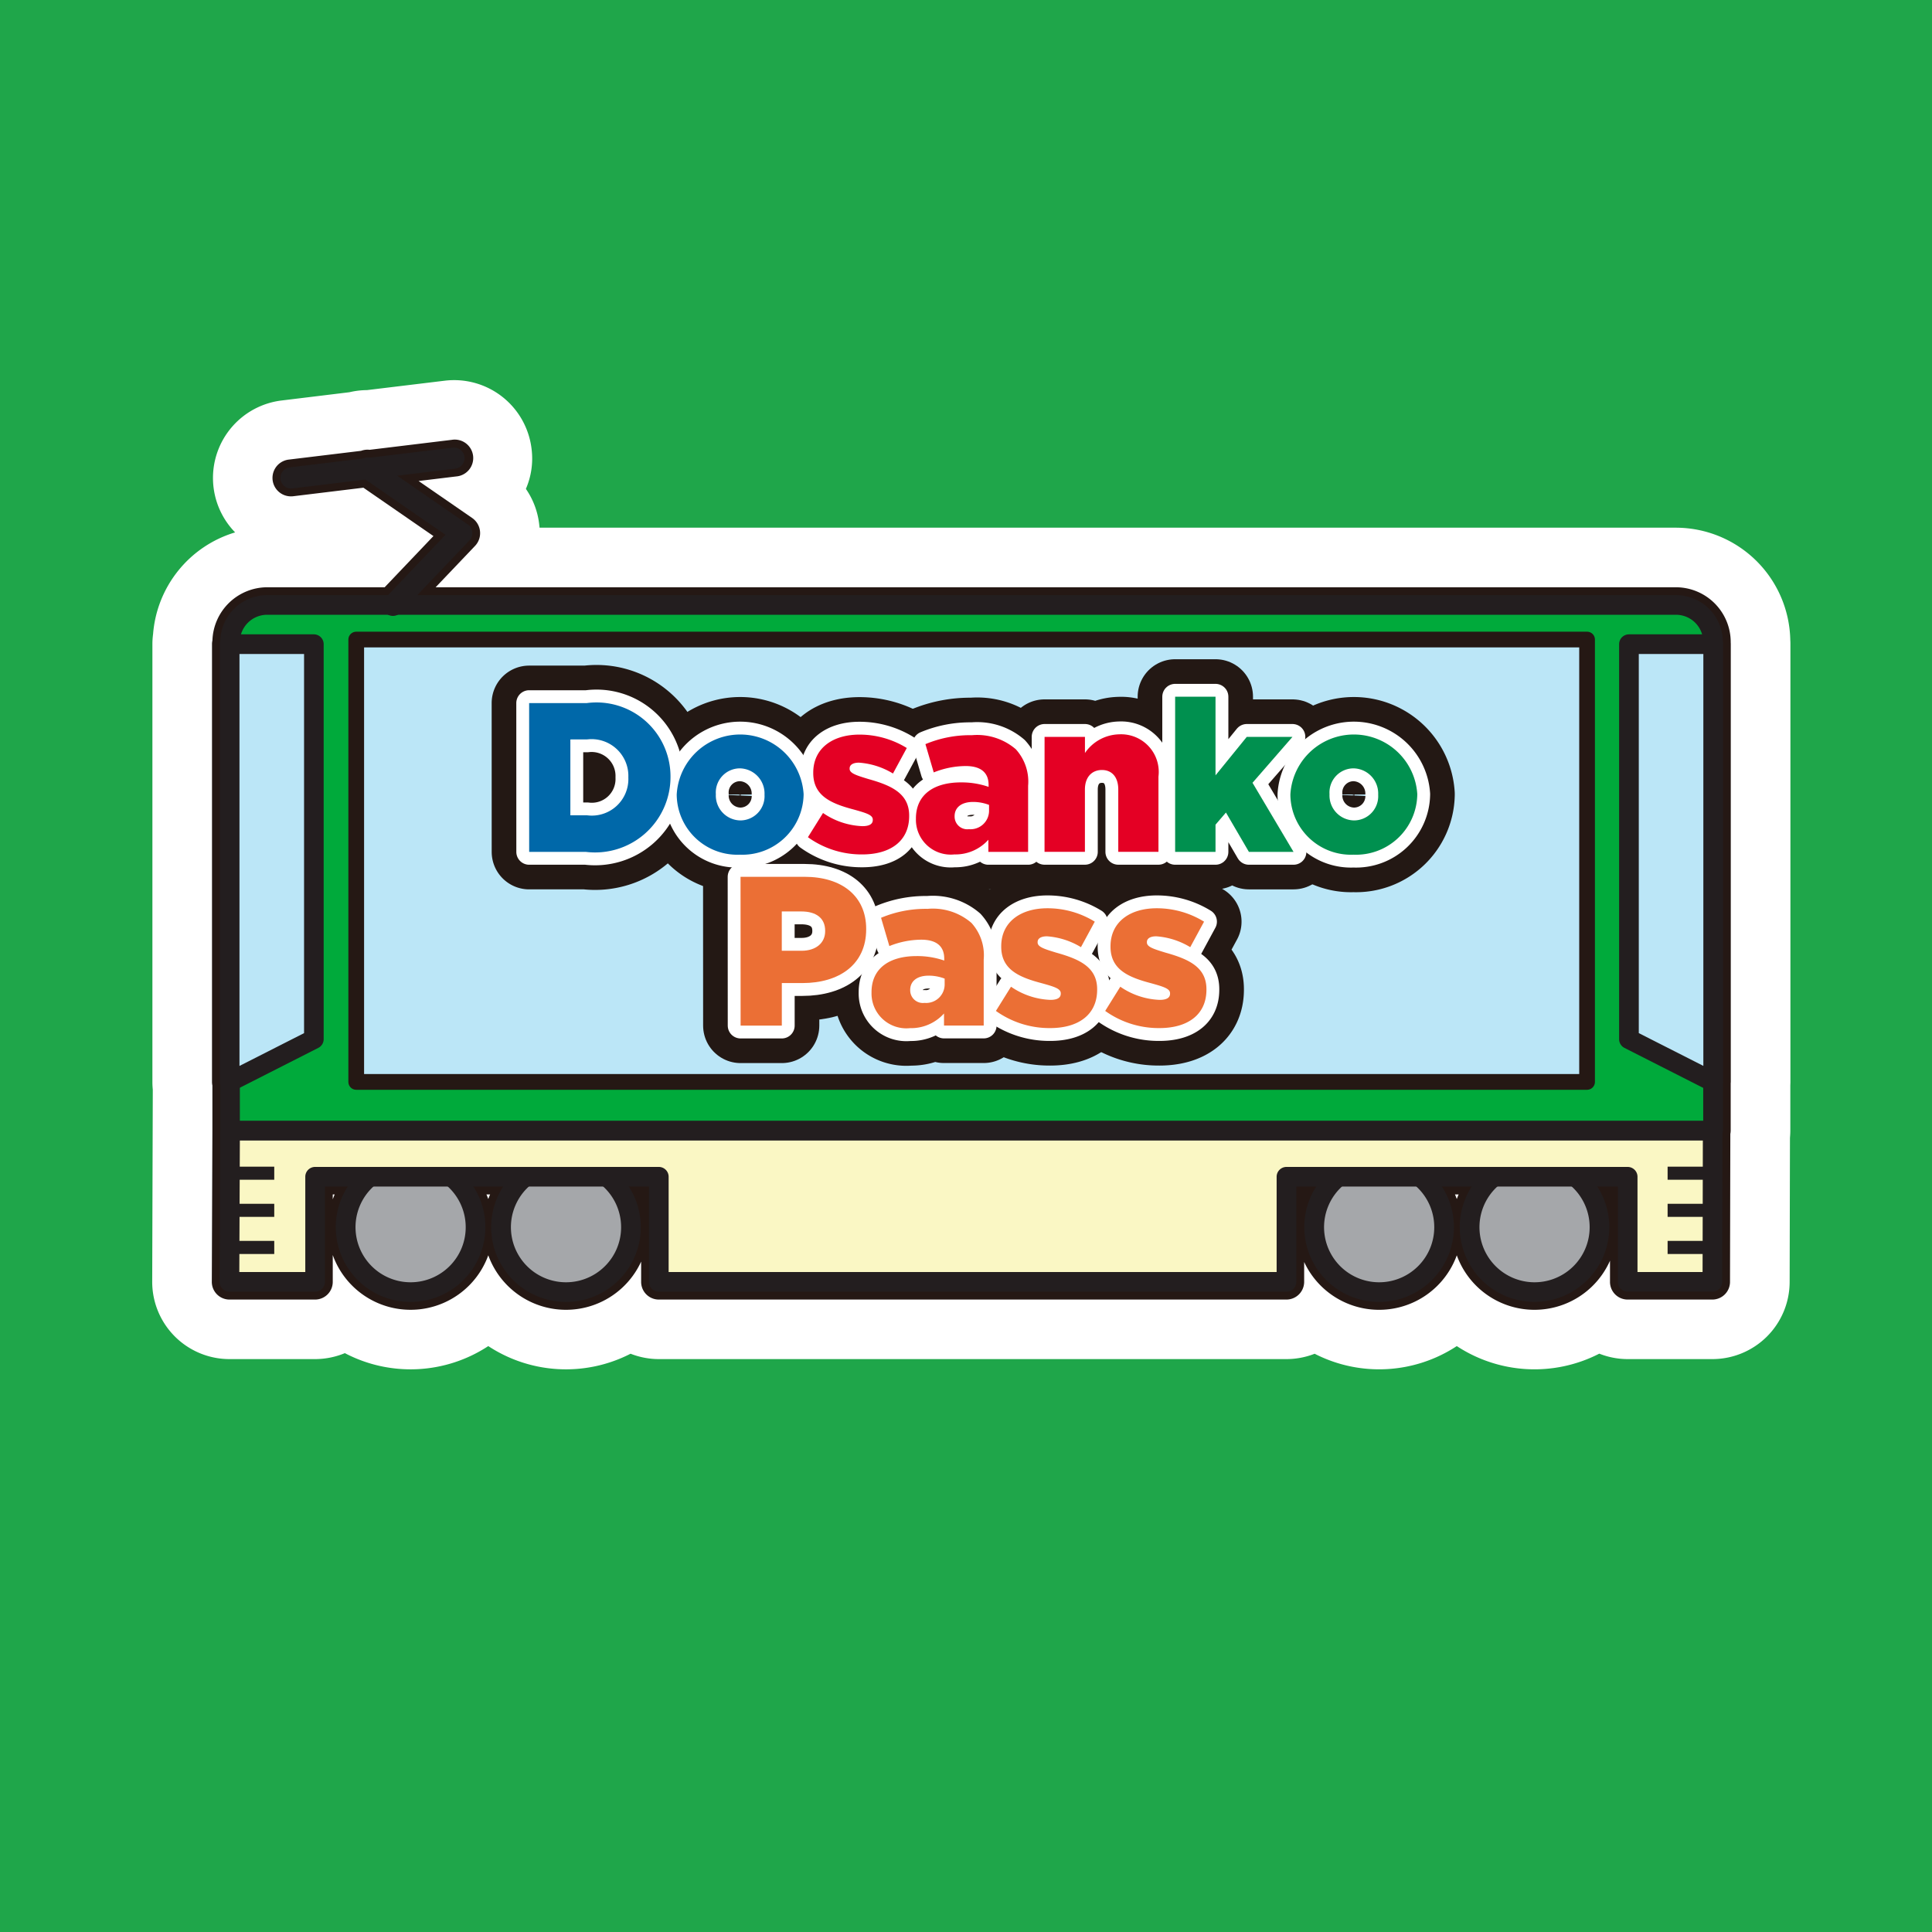 <svg id="layout" xmlns="http://www.w3.org/2000/svg" width="60" height="60" viewBox="0 0 60 60">
  <title>icon-buspass_dosanko</title>
  <g>
    <rect id="長方形_3671" data-name="長方形 3671" y="-0" width="60" height="60" fill="#1fa64a"/>
    <path d="M55.599,19.875a3.558,3.558,0,0,0-3.551-3.487h-35.292q-.003-.041-.008-.083a2.418,2.418,0,0,0-.416-1.122,2.371,2.371,0,0,0,.177-1.237,2.422,2.422,0,0,0-2.698-2.123l-2.413.292a2.479,2.479,0,0,0-.547.066L8.742,12.438a2.423,2.423,0,0,0-1.44,4.096,3.588,3.588,0,0,0-2.548,3.159,2.356,2.356,0,0,0-.021.314V33.6a2.33,2.33,0,0,0,.012.237L4.727,39.808a2.4,2.4,0,0,0,2.399,2.4H9.785a2.425,2.425,0,0,0,.925-.185,4.393,4.393,0,0,0,4.454-.219,4.392,4.392,0,0,0,4.419.237,2.402,2.402,0,0,0,.877.167H39.953a2.413,2.413,0,0,0,.875-.166,4.389,4.389,0,0,0,4.414-.238,4.398,4.398,0,0,0,4.425.235,2.399,2.399,0,0,0,.881.169H53.18a2.4,2.4,0,0,0,2.399-2.394l.01-4.479c.007-.075.011-.151.011-.226V33.704c.002-.038.003-.074.003-.105V20.006C55.603,19.962,55.602,19.918,55.599,19.875Z" fill="#fff"/>
    <g>
      <path d="M53.749,19.96V19.94A1.704,1.704,0,0,0,52.048,18.238H13.529l1.228-1.289a.574.574,0,0,0-.094-.863l-1.663-1.148,1.171-.142a.573.573,0,1,0-.137-1.137l-2.554.31a.577.577,0,0,0-.267.032l-2.245.272a.573.573,0,0,0,.071,1.142.594.594,0,0,0,.068-.004l2.179-.265,2.175,1.502-1.515,1.59H8.297a1.708,1.708,0,0,0-1.7,1.653.515.515,0,0,0-.013.114V33.6a.537.537,0,0,0,.012.111v1.399l0.0.012-.018,4.687a.549.549,0,0,0,.548.55H9.786a.549.549,0,0,0,.548-.548v-.835a2.567,2.567,0,0,0,4.83.008,2.567,2.567,0,0,0,4.747.196v.631a.549.549,0,0,0,.549.548H39.953a.551.551,0,0,0,.549-.548v-.619a2.566,2.566,0,0,0,4.74-.207,2.566,2.566,0,0,0,4.758.167v.659a.548.548,0,0,0,.548.548h2.631a.549.549,0,0,0,.548-.548l.01-4.596a.521.521,0,0,0,.011-.104V33.639a.383.383,0,0,0,.003-.04V20.005A.347.347,0,0,0,53.749,19.96ZM10.334,37.246v-.152h.06Q10.362,37.169,10.334,37.246Zm4.83-.009c-.018-.048-.037-.096-.057-.143h.114Q15.19,37.164,15.164,37.237Zm30.078-0q-.026-.073-.057-.143h.114C45.279,37.141,45.26,37.188,45.242,37.237Z" fill="#251814"/>
      <g>
        <path d="M19.594,38.109a2.018,2.018,0,1,1-2.018-2.017A2.018,2.018,0,0,1,19.594,38.109" fill="#a5a7aa"/>
        <path d="M19.594,38.109h.306a2.323,2.323,0,1,1-2.324-2.322,2.324,2.324,0,0,1,2.324,2.322h-.611a1.711,1.711,0,1,0-.501,1.212,1.703,1.703,0,0,0,.501-1.212Z" fill="#231e1f"/>
        <path d="M14.769,38.109a2.017,2.017,0,1,1-2.018-2.017A2.018,2.018,0,0,1,14.769,38.109" fill="#a5a7aa"/>
        <path d="M14.769,38.109h.305a2.323,2.323,0,1,1-2.324-2.322,2.324,2.324,0,0,1,2.324,2.322h-.611A1.711,1.711,0,1,0,13.962,39.321a1.703,1.703,0,0,0,.501-1.212Z" fill="#231e1f"/>
        <path d="M49.673,38.109A2.018,2.018,0,1,1,47.656,36.092,2.017,2.017,0,0,1,49.673,38.109" fill="#a5a7aa"/>
        <path d="M49.673,38.109h.305a2.322,2.322,0,1,1-2.322-2.322,2.323,2.323,0,0,1,2.322,2.322h-.61a1.711,1.711,0,1,0-.501,1.212,1.706,1.706,0,0,0,.501-1.212Z" fill="#231e1f"/>
        <path d="M44.847,38.109a2.018,2.018,0,1,1-2.017-2.017A2.018,2.018,0,0,1,44.847,38.109" fill="#a5a7aa"/>
        <path d="M44.847,38.109h.305a2.323,2.323,0,1,1-2.322-2.322,2.323,2.323,0,0,1,2.322,2.322H44.542a1.711,1.711,0,1,0-.501,1.212A1.703,1.703,0,0,0,44.542,38.109Z" fill="#231e1f"/>
        <polyline points="53.19 35.109 7.144 35.109 7.126 39.809 9.786 39.809 9.786 36.545 20.46 36.545 20.46 39.809 39.953 39.809 39.953 36.545 50.549 36.545 50.549 39.809 53.18 39.809" fill="#faf7c4"/>
        <path d="M53.19,35.109v.305H7.449L7.432,39.504H9.481V36.545a.305.305,0,0,1,.305-.305H20.46a.305.305,0,0,1,.305.305V39.504H39.647V36.545a.306.306,0,0,1,.305-.305H50.549a.306.306,0,0,1,.305.305V39.504H52.875l.009-4.395h.305v0l.305.001-.01,4.699a.305.305,0,0,1-.305.305H50.549a.307.307,0,0,1-.216-.09.31.31,0,0,1-.088-.215V36.85H40.258v2.96a.308.308,0,0,1-.09.215.303.303,0,0,1-.215.09h-19.493a.305.305,0,0,1-.216-.09.311.311,0,0,1-.089-.215V36.85h-10.064v2.96a.306.306,0,0,1-.305.305H7.126a.306.306,0,0,1-.305-.306l.018-4.699a.304.304,0,0,1,.305-.305H53.19a.306.306,0,0,1,.305.305Z" fill="#231e1f"/>
        <path d="M53.2,35.109H7.144V19.94a1.153,1.153,0,0,1,1.153-1.152H52.048a1.153,1.153,0,0,1,1.152,1.152" fill="#00aa3b"/>
        <path d="M53.2,35.109v.305H7.144a.303.303,0,0,1-.215-.09.3.3,0,0,1-.089-.215V19.94a1.458,1.458,0,0,1,1.458-1.458H52.048a1.459,1.459,0,0,1,1.458,1.458V35.109a.306.306,0,0,1-.305.305v-.305H52.895V19.94A.847.847,0,0,0,52.048,19.092H8.297a.849.849,0,0,0-.848.848v14.865H53.2v.305h0Z" fill="#231e1f"/>
        <polyline points="6.923 38.537 8.517 38.537 8.517 38.944 6.923 38.944" fill="#231e1f"/>
        <polyline points="6.923 37.385 8.517 37.385 8.517 37.791 6.923 37.791" fill="#231e1f"/>
        <polyline points="6.923 36.232 8.517 36.232 8.517 36.638 6.923 36.638" fill="#231e1f"/>
        <polyline points="51.789 38.537 53.384 38.537 53.384 38.944 51.789 38.944" fill="#231e1f"/>
        <polyline points="51.789 37.385 53.384 37.385 53.384 37.791 51.789 37.791" fill="#231e1f"/>
        <polyline points="51.789 36.232 53.384 36.232 53.384 36.638 51.789 36.638" fill="#231e1f"/>
        <polyline points="53.204 33.6 50.589 32.271 50.589 20.005 53.204 20.005" fill="#bbe6f7"/>
        <path d="M53.204,33.6l-.138.272-2.616-1.328a.305.305,0,0,1-.167-.272V20.006a.308.308,0,0,1,.089-.216A.313.313,0,0,1,50.589,19.7h2.615a.305.305,0,0,1,.305.305V33.6a.31.31,0,0,1-.145.26.305.305,0,0,1-.298.011l.138-.272h-.305V20.31H50.894v11.774l2.448,1.243-.138.272h0Z" fill="#231e1f"/>
        <polyline points="7.133 33.6 9.747 32.271 9.747 20.005 7.133 20.005" fill="#bbe6f7"/>
        <path d="M7.133,33.6l-.138-.272,2.448-1.243V20.31H7.437V33.6H7.133l-.138-.272.138.272H6.827V20.006A.306.306,0,0,1,7.133,19.7H9.747a.306.306,0,0,1,.305.305V32.271a.305.305,0,0,1-.167.272L7.271,33.871a.304.304,0,0,1-.444-.272Z" fill="#231e1f"/>
        <path d="M12.062,18.664l1.978-2.076-2.738-1.891a.195.195,0,1,1,.221-.322l2.927,2.021a.196.196,0,0,1,.031.296L12.345,18.933a.195.195,0,1,1-.283-.269" fill="#231e1f" stroke="#231e1f" stroke-miterlimit="10" stroke-width="0.268"/>
        <path d="M14.127,14.421l-5.065.615a.195.195,0,0,1-.047-.388L14.08,14.034a.195.195,0,0,1,.047.387" fill="#231e1f" stroke="#231e1f" stroke-miterlimit="10" stroke-width="0.268"/>
        <rect x="11.063" y="19.862" width="38.225" height="13.738" fill="#bbe6f7"/>
        <polygon points="49.288 33.6 49.288 33.676 10.987 33.676 10.987 19.785 49.364 19.785 49.364 33.676 49.288 33.676 49.288 33.6 49.212 33.6 49.212 19.938 11.14 19.938 11.14 33.523 49.288 33.523 49.288 33.6 49.212 33.6 49.288 33.6" fill="#231e1f"/>
        <rect x="11.063" y="19.862" width="38.225" height="13.738" stroke-width="0.488" stroke="#251814" stroke-linecap="round" stroke-linejoin="round" fill="none"/>
      </g>
      <g>
        <g>
          <path d="M16.433,21.835h1.789a2.298,2.298,0,0,1,2.601,2.284v.013a2.342,2.342,0,0,1-2.627,2.324h-1.762Zm1.28,1.129V25.32h.521a1.135,1.135,0,0,0,1.28-1.169v-.013a1.143,1.143,0,0,0-1.28-1.175Z" fill="none" stroke="#231814" stroke-linecap="round" stroke-linejoin="round" stroke-width="2.328"/>
          <path d="M21.016,24.687v-.013a1.974,1.974,0,0,1,3.941-.013v.013a1.902,1.902,0,0,1-1.98,1.869A1.882,1.882,0,0,1,21.016,24.687Zm2.727,0v-.013a.782.782,0,0,0-.766-.812.75.75,0,0,0-.746.799v.013a.774.774,0,0,0,.759.805A.753.753,0,0,0,23.743,24.687Z" fill="none" stroke="#231814" stroke-linecap="round" stroke-linejoin="round" stroke-width="2.328"/>
          <path d="M25.091,26l.469-.752a2.3,2.3,0,0,0,1.221.409c.218,0,.324-.066.324-.191v-.013c0-.145-.204-.204-.581-.31-.706-.185-1.268-.422-1.268-1.135v-.013c0-.759.608-1.181,1.433-1.181a2.796,2.796,0,0,1,1.472.416l-.429.792a2.349,2.349,0,0,0-1.056-.337c-.192,0-.29.072-.29.178v.013c0,.139.211.204.581.317.707.198,1.268.443,1.268,1.135v.013c0,.785-.588,1.194-1.459,1.194A2.853,2.853,0,0,1,25.091,26Z" fill="none" stroke="#231814" stroke-linecap="round" stroke-linejoin="round" stroke-width="2.328"/>
          <path d="M28.445,25.433v-.013c0-.746.561-1.122,1.399-1.122a2.557,2.557,0,0,1,.858.139v-.059c0-.377-.232-.588-.713-.588a2.699,2.699,0,0,0-.991.198l-.258-.878a3.59,3.59,0,0,1,1.446-.278,1.835,1.835,0,0,1,1.36.436,1.492,1.492,0,0,1,.383,1.135v2.053h-1.234v-.377a1.374,1.374,0,0,1-1.056.456A1.082,1.082,0,0,1,28.445,25.433Zm2.271-.271v-.165a1.375,1.375,0,0,0-.495-.092c-.363,0-.575.172-.575.443v.013a.394.394,0,0,0,.443.39A.576.576,0,0,0,30.716,25.162Z" fill="none" stroke="#231814" stroke-linecap="round" stroke-linejoin="round" stroke-width="2.328"/>
          <path d="M32.44,22.884h1.254v.502a1.323,1.323,0,0,1,1.069-.581,1.169,1.169,0,0,1,1.214,1.313v2.337h-1.248v-1.935c0-.396-.204-.607-.508-.607-.303,0-.528.211-.528.607v1.935h-1.254Z" fill="none" stroke="#231814" stroke-linecap="round" stroke-linejoin="round" stroke-width="2.328"/>
          <path d="M36.495,21.637h1.254v2.442l.971-1.195h1.419l-1.241,1.426,1.274,2.146h-1.386l-.713-1.222-.324.377v.845h-1.254Z" fill="none" stroke="#231814" stroke-linecap="round" stroke-linejoin="round" stroke-width="2.328"/>
          <path d="M40.074,24.687v-.013a1.974,1.974,0,0,1,3.941-.013v.013a1.902,1.902,0,0,1-1.98,1.869A1.882,1.882,0,0,1,40.074,24.687Zm2.727,0v-.013a.782.782,0,0,0-.766-.812.75.75,0,0,0-.746.799v.013a.774.774,0,0,0,.759.805A.753.753,0,0,0,42.801,24.687Z" fill="none" stroke="#231814" stroke-linecap="round" stroke-linejoin="round" stroke-width="2.328"/>
          <path d="M22.998,27.23h1.987c1.161,0,1.915.601,1.915,1.617v.013c0,1.096-.839,1.67-1.98,1.67h-.64v1.321h-1.28Zm1.895,2.297c.449,0,.733-.244.733-.607V28.906c0-.396-.283-.6-.739-.6h-.608v1.221Z" fill="none" stroke="#231814" stroke-linecap="round" stroke-linejoin="round" stroke-width="2.328"/>
          <path d="M27.066,30.828V30.814c0-.746.561-1.122,1.399-1.122a2.557,2.557,0,0,1,.859.139V29.771c0-.377-.232-.588-.713-.588a2.699,2.699,0,0,0-.991.198l-.258-.878a3.59,3.59,0,0,1,1.446-.278,1.835,1.835,0,0,1,1.36.436,1.492,1.492,0,0,1,.382,1.135v2.053H29.317V31.474a1.374,1.374,0,0,1-1.056.456A1.082,1.082,0,0,1,27.066,30.828Zm2.271-.271v-.165a1.375,1.375,0,0,0-.495-.092c-.363,0-.575.172-.575.443v.013a.394.394,0,0,0,.443.39A.576.576,0,0,0,29.337,30.557Z" fill="none" stroke="#231814" stroke-linecap="round" stroke-linejoin="round" stroke-width="2.328"/>
          <path d="M30.929,31.395l.469-.752a2.3,2.3,0,0,0,1.221.409c.218,0,.324-.066.324-.191V30.847c0-.145-.204-.204-.581-.31-.706-.185-1.268-.422-1.268-1.135V29.388c0-.759.608-1.181,1.433-1.181a2.796,2.796,0,0,1,1.472.416l-.429.792a2.349,2.349,0,0,0-1.056-.337c-.192,0-.29.072-.29.178v.013c0,.139.211.204.581.317.707.198,1.268.443,1.268,1.135v.013c0,.785-.588,1.194-1.459,1.194A2.853,2.853,0,0,1,30.929,31.395Z" fill="none" stroke="#231814" stroke-linecap="round" stroke-linejoin="round" stroke-width="2.328"/>
          <path d="M34.323,31.395l.469-.752a2.3,2.3,0,0,0,1.221.409c.218,0,.324-.066.324-.191V30.847c0-.145-.204-.204-.581-.31-.706-.185-1.268-.422-1.268-1.135V29.388c0-.759.608-1.181,1.433-1.181a2.796,2.796,0,0,1,1.472.416l-.429.792a2.349,2.349,0,0,0-1.056-.337c-.192,0-.29.072-.29.178v.013c0,.139.211.204.581.317.707.198,1.268.443,1.268,1.135v.013c0,.785-.588,1.194-1.459,1.194A2.853,2.853,0,0,1,34.323,31.395Z" fill="none" stroke="#231814" stroke-linecap="round" stroke-linejoin="round" stroke-width="2.328"/>
        </g>
        <g>
          <path d="M16.433,21.835h1.789a2.298,2.298,0,0,1,2.601,2.284v.013a2.342,2.342,0,0,1-2.627,2.324h-1.762Zm1.28,1.129V25.32h.521a1.135,1.135,0,0,0,1.28-1.169v-.013a1.143,1.143,0,0,0-1.28-1.175Z" fill="none" stroke="#fff" stroke-linecap="round" stroke-linejoin="round" stroke-width="0.798"/>
          <path d="M21.016,24.687v-.013a1.974,1.974,0,0,1,3.941-.013v.013a1.902,1.902,0,0,1-1.98,1.869A1.882,1.882,0,0,1,21.016,24.687Zm2.727,0v-.013a.782.782,0,0,0-.766-.812.75.75,0,0,0-.746.799v.013a.774.774,0,0,0,.759.805A.753.753,0,0,0,23.743,24.687Z" fill="none" stroke="#fff" stroke-linecap="round" stroke-linejoin="round" stroke-width="0.798"/>
          <path d="M25.091,26l.469-.752a2.3,2.3,0,0,0,1.221.409c.218,0,.324-.066.324-.191v-.013c0-.145-.204-.204-.581-.31-.706-.185-1.268-.422-1.268-1.135v-.013c0-.759.608-1.181,1.433-1.181a2.796,2.796,0,0,1,1.472.416l-.429.792a2.349,2.349,0,0,0-1.056-.337c-.192,0-.29.072-.29.178v.013c0,.139.211.204.581.317.707.198,1.268.443,1.268,1.135v.013c0,.785-.588,1.194-1.459,1.194A2.853,2.853,0,0,1,25.091,26Z" fill="none" stroke="#fff" stroke-linecap="round" stroke-linejoin="round" stroke-width="0.798"/>
          <path d="M28.445,25.433v-.013c0-.746.561-1.122,1.399-1.122a2.557,2.557,0,0,1,.858.139v-.059c0-.377-.232-.588-.713-.588a2.699,2.699,0,0,0-.991.198l-.258-.878a3.59,3.59,0,0,1,1.446-.278,1.835,1.835,0,0,1,1.36.436,1.492,1.492,0,0,1,.383,1.135v2.053h-1.234v-.377a1.374,1.374,0,0,1-1.056.456A1.082,1.082,0,0,1,28.445,25.433Zm2.271-.271v-.165a1.375,1.375,0,0,0-.495-.092c-.363,0-.575.172-.575.443v.013a.394.394,0,0,0,.443.39A.576.576,0,0,0,30.716,25.162Z" fill="none" stroke="#fff" stroke-linecap="round" stroke-linejoin="round" stroke-width="0.798"/>
          <path d="M32.44,22.884h1.254v.502a1.323,1.323,0,0,1,1.069-.581,1.169,1.169,0,0,1,1.214,1.313v2.337h-1.248v-1.935c0-.396-.204-.607-.508-.607-.303,0-.528.211-.528.607v1.935h-1.254Z" fill="none" stroke="#fff" stroke-linecap="round" stroke-linejoin="round" stroke-width="0.798"/>
          <path d="M36.495,21.637h1.254v2.442l.971-1.195h1.419l-1.241,1.426,1.274,2.146h-1.386l-.713-1.222-.324.377v.845h-1.254Z" fill="none" stroke="#fff" stroke-linecap="round" stroke-linejoin="round" stroke-width="0.798"/>
          <path d="M40.074,24.687v-.013a1.974,1.974,0,0,1,3.941-.013v.013a1.902,1.902,0,0,1-1.98,1.869A1.882,1.882,0,0,1,40.074,24.687Zm2.727,0v-.013a.782.782,0,0,0-.766-.812.75.75,0,0,0-.746.799v.013a.774.774,0,0,0,.759.805A.753.753,0,0,0,42.801,24.687Z" fill="none" stroke="#fff" stroke-linecap="round" stroke-linejoin="round" stroke-width="0.798"/>
          <path d="M22.998,27.23h1.987c1.161,0,1.915.601,1.915,1.617v.013c0,1.096-.839,1.67-1.98,1.67h-.64v1.321h-1.28Zm1.895,2.297c.449,0,.733-.244.733-.607V28.906c0-.396-.283-.6-.739-.6h-.608v1.221Z" fill="none" stroke="#fff" stroke-linecap="round" stroke-linejoin="round" stroke-width="0.798"/>
          <path d="M27.066,30.828V30.814c0-.746.561-1.122,1.399-1.122a2.557,2.557,0,0,1,.859.139V29.771c0-.377-.232-.588-.713-.588a2.699,2.699,0,0,0-.991.198l-.258-.878a3.59,3.59,0,0,1,1.446-.278,1.835,1.835,0,0,1,1.36.436,1.492,1.492,0,0,1,.382,1.135v2.053H29.317V31.474a1.374,1.374,0,0,1-1.056.456A1.082,1.082,0,0,1,27.066,30.828Zm2.271-.271v-.165a1.375,1.375,0,0,0-.495-.092c-.363,0-.575.172-.575.443v.013a.394.394,0,0,0,.443.39A.576.576,0,0,0,29.337,30.557Z" fill="none" stroke="#fff" stroke-linecap="round" stroke-linejoin="round" stroke-width="0.798"/>
          <path d="M30.929,31.395l.469-.752a2.3,2.3,0,0,0,1.221.409c.218,0,.324-.066.324-.191V30.847c0-.145-.204-.204-.581-.31-.706-.185-1.268-.422-1.268-1.135V29.388c0-.759.608-1.181,1.433-1.181a2.796,2.796,0,0,1,1.472.416l-.429.792a2.349,2.349,0,0,0-1.056-.337c-.192,0-.29.072-.29.178v.013c0,.139.211.204.581.317.707.198,1.268.443,1.268,1.135v.013c0,.785-.588,1.194-1.459,1.194A2.853,2.853,0,0,1,30.929,31.395Z" fill="none" stroke="#fff" stroke-linecap="round" stroke-linejoin="round" stroke-width="0.798"/>
          <path d="M34.323,31.395l.469-.752a2.3,2.3,0,0,0,1.221.409c.218,0,.324-.066.324-.191V30.847c0-.145-.204-.204-.581-.31-.706-.185-1.268-.422-1.268-1.135V29.388c0-.759.608-1.181,1.433-1.181a2.796,2.796,0,0,1,1.472.416l-.429.792a2.349,2.349,0,0,0-1.056-.337c-.192,0-.29.072-.29.178v.013c0,.139.211.204.581.317.707.198,1.268.443,1.268,1.135v.013c0,.785-.588,1.194-1.459,1.194A2.853,2.853,0,0,1,34.323,31.395Z" fill="none" stroke="#fff" stroke-linecap="round" stroke-linejoin="round" stroke-width="0.798"/>
        </g>
        <g>
          <path d="M16.433,21.835h1.789a2.298,2.298,0,0,1,2.601,2.284v.013a2.342,2.342,0,0,1-2.627,2.324h-1.762Zm1.28,1.129V25.32h.521a1.135,1.135,0,0,0,1.28-1.169v-.013a1.143,1.143,0,0,0-1.28-1.175Z" fill="#0068a9"/>
          <path d="M21.016,24.687v-.013a1.974,1.974,0,0,1,3.941-.013v.013a1.902,1.902,0,0,1-1.98,1.869A1.882,1.882,0,0,1,21.016,24.687Zm2.727,0v-.013a.782.782,0,0,0-.766-.812.75.75,0,0,0-.746.799v.013a.774.774,0,0,0,.759.805A.753.753,0,0,0,23.743,24.687Z" fill="#0068a9"/>
          <path d="M25.091,26l.469-.752a2.3,2.3,0,0,0,1.221.409c.218,0,.324-.066.324-.191v-.013c0-.145-.204-.204-.581-.31-.706-.185-1.268-.422-1.268-1.135v-.013c0-.759.608-1.181,1.433-1.181a2.796,2.796,0,0,1,1.472.416l-.429.792a2.349,2.349,0,0,0-1.056-.337c-.192,0-.29.072-.29.178v.013c0,.139.211.204.581.317.707.198,1.268.443,1.268,1.135v.013c0,.785-.588,1.194-1.459,1.194A2.853,2.853,0,0,1,25.091,26Z" fill="#e40024"/>
          <path d="M28.445,25.433v-.013c0-.746.561-1.122,1.399-1.122a2.557,2.557,0,0,1,.858.139v-.059c0-.377-.232-.588-.713-.588a2.699,2.699,0,0,0-.991.198l-.258-.878a3.59,3.59,0,0,1,1.446-.278,1.835,1.835,0,0,1,1.36.436,1.492,1.492,0,0,1,.383,1.135v2.053h-1.234v-.377a1.374,1.374,0,0,1-1.056.456A1.082,1.082,0,0,1,28.445,25.433Zm2.271-.271v-.165a1.375,1.375,0,0,0-.495-.092c-.363,0-.575.172-.575.443v.013a.394.394,0,0,0,.443.39A.576.576,0,0,0,30.716,25.162Z" fill="#e40024"/>
          <path d="M32.44,22.884h1.254v.502a1.323,1.323,0,0,1,1.069-.581,1.169,1.169,0,0,1,1.214,1.313v2.337h-1.248v-1.935c0-.396-.204-.607-.508-.607-.303,0-.528.211-.528.607v1.935h-1.254Z" fill="#e40024"/>
          <path d="M36.495,21.637h1.254v2.442l.971-1.195h1.419l-1.241,1.426,1.274,2.146h-1.386l-.713-1.222-.324.377v.845h-1.254Z" fill="#00904f"/>
          <path d="M40.074,24.687v-.013a1.974,1.974,0,0,1,3.941-.013v.013a1.902,1.902,0,0,1-1.98,1.869A1.882,1.882,0,0,1,40.074,24.687Zm2.727,0v-.013a.782.782,0,0,0-.766-.812.75.75,0,0,0-.746.799v.013a.774.774,0,0,0,.759.805A.753.753,0,0,0,42.801,24.687Z" fill="#00904f"/>
          <path d="M22.998,27.23h1.987c1.161,0,1.915.601,1.915,1.617v.013c0,1.096-.839,1.67-1.98,1.67h-.64v1.321h-1.28Zm1.895,2.297c.449,0,.733-.244.733-.607V28.906c0-.396-.283-.6-.739-.6h-.608v1.221Z" fill="#eb6f35"/>
          <path d="M27.066,30.828V30.814c0-.746.561-1.122,1.399-1.122a2.557,2.557,0,0,1,.859.139V29.771c0-.377-.232-.588-.713-.588a2.699,2.699,0,0,0-.991.198l-.258-.878a3.59,3.59,0,0,1,1.446-.278,1.835,1.835,0,0,1,1.36.436,1.492,1.492,0,0,1,.382,1.135v2.053H29.317V31.474a1.374,1.374,0,0,1-1.056.456A1.082,1.082,0,0,1,27.066,30.828Zm2.271-.271v-.165a1.375,1.375,0,0,0-.495-.092c-.363,0-.575.172-.575.443v.013a.394.394,0,0,0,.443.39A.576.576,0,0,0,29.337,30.557Z" fill="#eb6f35"/>
          <path d="M30.929,31.395l.469-.752a2.3,2.3,0,0,0,1.221.409c.218,0,.324-.066.324-.191V30.847c0-.145-.204-.204-.581-.31-.706-.185-1.268-.422-1.268-1.135V29.388c0-.759.608-1.181,1.433-1.181a2.796,2.796,0,0,1,1.472.416l-.429.792a2.349,2.349,0,0,0-1.056-.337c-.192,0-.29.072-.29.178v.013c0,.139.211.204.581.317.707.198,1.268.443,1.268,1.135v.013c0,.785-.588,1.194-1.459,1.194A2.853,2.853,0,0,1,30.929,31.395Z" fill="#eb6f35"/>
          <path d="M34.323,31.395l.469-.752a2.3,2.3,0,0,0,1.221.409c.218,0,.324-.066.324-.191V30.847c0-.145-.204-.204-.581-.31-.706-.185-1.268-.422-1.268-1.135V29.388c0-.759.608-1.181,1.433-1.181a2.796,2.796,0,0,1,1.472.416l-.429.792a2.349,2.349,0,0,0-1.056-.337c-.192,0-.29.072-.29.178v.013c0,.139.211.204.581.317.707.198,1.268.443,1.268,1.135v.013c0,.785-.588,1.194-1.459,1.194A2.853,2.853,0,0,1,34.323,31.395Z" fill="#eb6f35"/>
        </g>
      </g>
    </g>
  </g>
</svg>